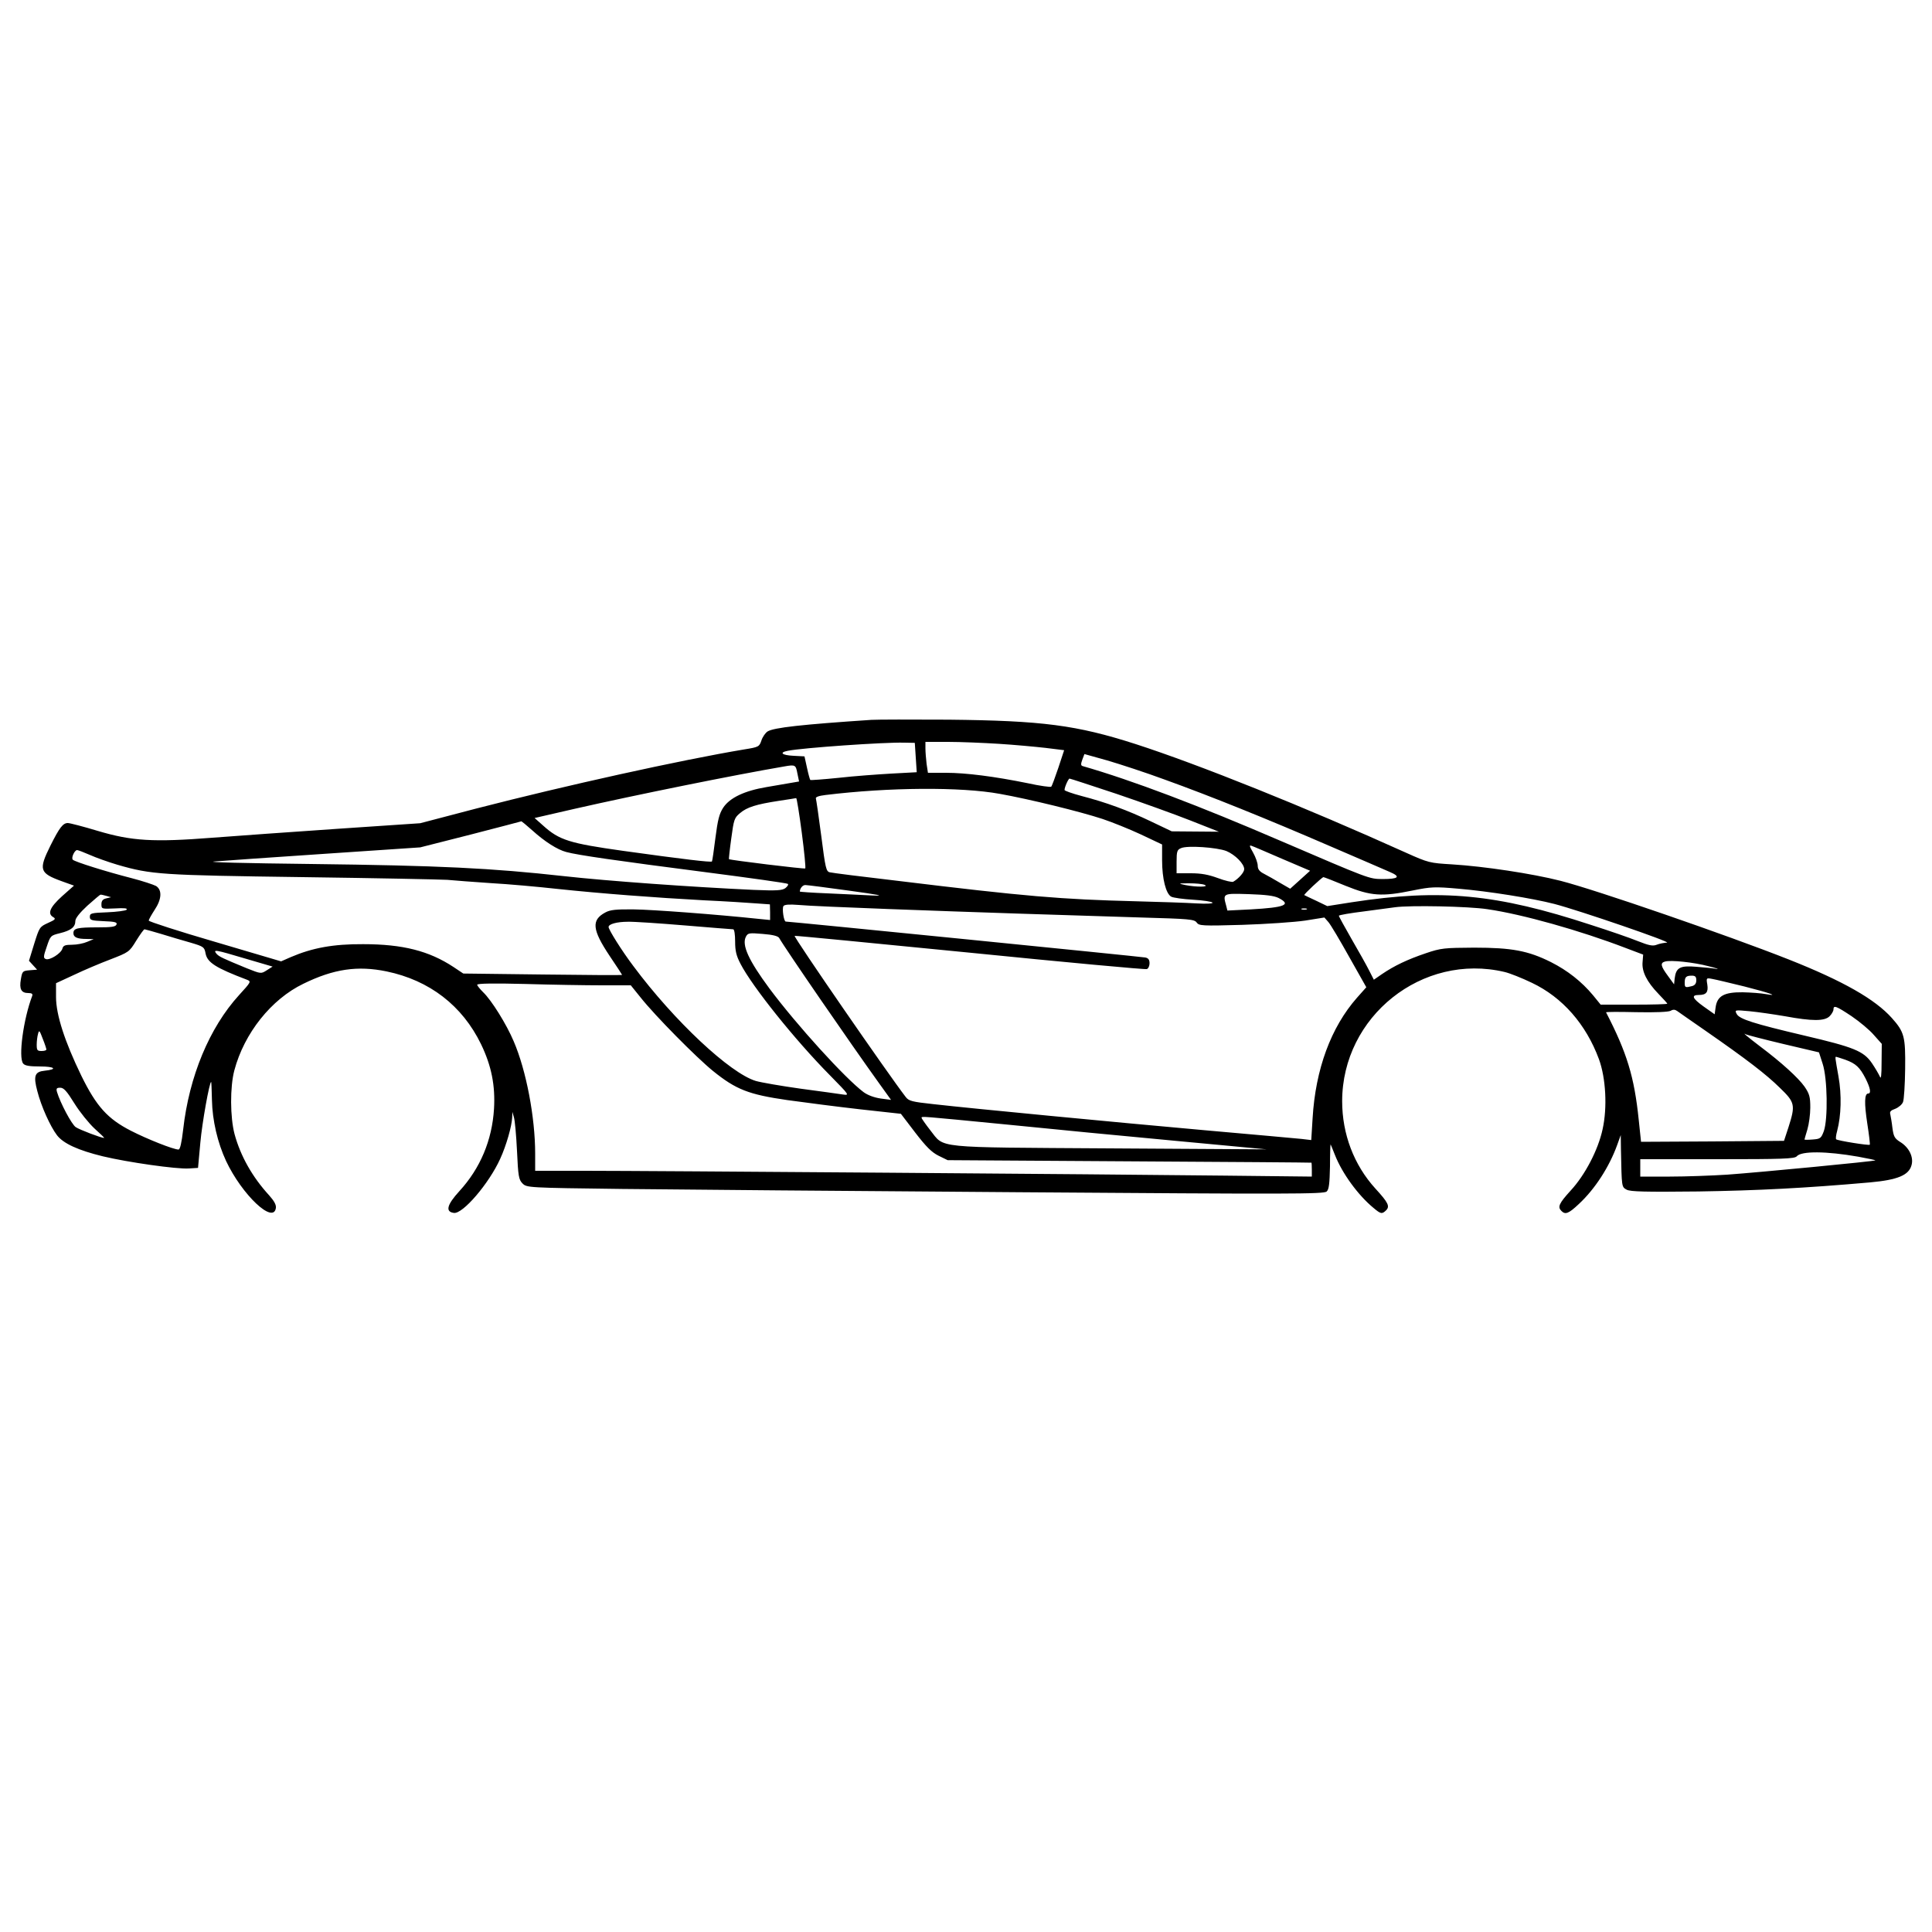 <?xml version="1.0" encoding="UTF-8" standalone="yes"?>
<svg version="1.0" xmlns="http://www.w3.org/2000/svg" width="100mm" height="100mm" viewBox="0 0 1000 1000" preserveAspectRatio="xMidYMid meet">
  <g transform="translate(0,1000) scale(0.1,-0.1)" fill="#000000" stroke="none">
    <path d="M4510 6274 c-360 -24 -505 -40 -537 -60 -11 -7 -26 -28 -32 -47 -11
-32 -14 -34 -89 -46 -329 -55 -926 -187 -1387 -306 l-290 -76 -430 -29 c-236
-16 -527 -37 -645 -46 -307 -24 -418 -17 -593 35 -76 23 -146 41 -156 41 -25
0 -43 -23 -90 -117 -62 -125 -57 -142 58 -184 l64 -23 -62 -55 c-64 -58 -77
-91 -44 -109 13 -8 8 -13 -28 -29 -44 -20 -45 -22 -72 -108 l-27 -88 21 -23
21 -23 -38 -3 c-37 -3 -39 -5 -46 -47 -9 -51 2 -71 39 -71 17 0 23 -4 20 -14
-46 -120 -73 -320 -47 -351 9 -11 32 -15 88 -15 76 0 92 -15 23 -22 -51 -5
-59 -26 -38 -105 20 -79 67 -183 102 -229 33 -43 110 -78 237 -109 129 -31
382 -67 445 -63 l48 3 12 131 c9 102 47 314 56 314 1 0 3 -42 4 -93 2 -106 29
-221 73 -316 83 -176 246 -330 258 -243 2 16 -9 36 -35 65 -87 95 -148 203
-179 317 -23 87 -24 244 -1 330 51 192 191 368 357 448 157 77 281 95 431 64
222 -46 392 -177 489 -377 54 -112 74 -214 67 -334 -10 -163 -71 -308 -179
-426 -65 -71 -74 -107 -29 -113 46 -7 182 152 240 280 32 70 60 169 62 214 l1
29 8 -28 c5 -15 12 -93 16 -174 6 -132 9 -149 29 -169 22 -21 25 -22 516 -28
272 -3 1200 -11 2062 -17 1395 -10 1571 -10 1584 4 12 11 15 42 17 130 0 63 2
114 3 114 1 -1 11 -26 23 -56 37 -94 119 -207 199 -273 38 -32 44 -33 65 -13
21 21 12 40 -55 113 -111 122 -172 282 -172 452 0 439 415 770 841 669 26 -6
89 -31 141 -56 158 -75 280 -214 347 -395 36 -98 44 -251 19 -363 -23 -107
-91 -237 -165 -317 -61 -67 -69 -85 -48 -106 20 -20 37 -14 90 36 84 78 158
193 199 307 l18 50 1 -75 c4 -197 3 -193 30 -208 20 -10 94 -12 370 -9 310 5
549 17 890 47 142 13 200 37 214 89 12 42 -13 93 -60 121 -28 18 -33 28 -39
73 -3 28 -9 60 -11 70 -4 13 3 20 26 28 17 7 35 22 40 35 5 12 10 90 11 171 2
168 -4 191 -69 264 -87 97 -251 191 -534 303 -316 125 -1000 361 -1181 407
-145 37 -396 75 -561 85 -116 7 -122 8 -240 61 -523 236 -1071 456 -1399 562
-305 98 -482 121 -967 126 -190 1 -370 1 -400 -1z m230 -195 l5 -76 -130 -7
c-71 -4 -195 -13 -274 -22 -79 -8 -145 -13 -147 -11 -2 2 -10 30 -17 63 l-13
59 -57 3 c-60 3 -76 17 -29 26 74 15 498 45 602 42 l55 -1 5 -76z m430 71 c80
-5 188 -15 241 -21 l97 -12 -30 -91 c-17 -50 -33 -94 -37 -98 -3 -3 -58 4
-121 18 -172 35 -320 54 -424 54 l-93 0 -7 46 c-3 26 -6 62 -6 80 l0 34 118 0
c64 0 182 -5 262 -10z m861 -186 c233 -84 526 -202 854 -344 143 -62 282 -121
308 -133 59 -25 47 -37 -38 -37 -69 1 -64 -1 -525 197 -422 182 -769 314
-1027 388 -9 3 -9 11 -1 33 l11 29 118 -33 c65 -19 200 -63 300 -100z m-1904
34 l9 -43 -41 -7 c-22 -4 -80 -14 -128 -22 -113 -19 -190 -55 -224 -107 -20
-31 -28 -62 -40 -156 -8 -65 -16 -119 -18 -122 -6 -5 -144 11 -460 55 -277 39
-330 55 -414 131 l-44 39 209 48 c312 71 826 175 1084 219 56 10 59 8 67 -35z
m1652 -107 c130 -44 302 -106 383 -138 l147 -58 -122 1 -122 1 -107 51 c-121
58 -233 99 -360 132 -49 13 -88 27 -88 31 0 15 20 59 26 59 4 0 113 -36 243
-79z m-604 0 c152 -27 417 -92 532 -130 48 -16 138 -52 198 -80 l110 -52 0
-82 c0 -96 20 -173 47 -188 11 -6 62 -13 114 -16 52 -3 97 -10 100 -15 3 -5
-32 -7 -83 -4 -48 3 -189 8 -313 11 -391 10 -570 25 -1235 106 -181 21 -339
41 -350 44 -19 4 -23 22 -44 187 -13 101 -26 188 -28 195 -3 7 14 14 49 18
326 40 701 43 903 6z m-1025 -201 c13 -99 21 -182 18 -185 -4 -4 -389 43 -395
48 -1 1 4 50 12 107 13 98 16 107 45 131 36 31 84 46 202 64 46 7 86 13 89 14
3 1 16 -80 29 -179z m-1396 13 c65 -59 131 -101 177 -113 58 -16 268 -46 718
-104 232 -30 425 -57 429 -61 4 -4 -2 -13 -13 -22 -17 -12 -44 -14 -165 -9
-324 15 -755 46 -980 71 -378 42 -644 55 -1310 63 -343 4 -550 9 -500 13 47 4
306 22 575 40 l490 33 260 66 c143 37 262 68 264 69 1 0 26 -20 55 -46z m3884
-149 l143 -61 -52 -47 -51 -46 -52 30 c-28 17 -66 38 -83 47 -24 12 -33 24
-33 42 0 14 -11 45 -24 68 -19 33 -21 40 -8 35 10 -3 81 -34 160 -68z m-290
41 c45 -19 92 -66 92 -94 0 -16 -29 -49 -57 -65 -6 -3 -42 5 -79 19 -49 18
-86 25 -140 25 l-74 0 0 60 c0 53 3 62 23 70 32 15 186 4 235 -15z m-5883 -20
c31 -14 96 -37 143 -51 176 -51 226 -54 960 -64 378 -5 714 -12 747 -14 33 -3
134 -11 225 -17 91 -5 246 -19 345 -30 227 -24 503 -45 760 -59 110 -5 232
-13 270 -16 l70 -5 1 -41 0 -40 -60 6 c-217 23 -549 48 -646 49 -91 1 -122 -2
-147 -16 -73 -39 -68 -89 22 -224 36 -53 65 -98 65 -99 0 -2 -185 -1 -411 2
l-411 5 -51 34 c-126 83 -262 118 -467 118 -155 1 -263 -19 -375 -67 l-50 -22
-342 101 c-189 55 -343 105 -343 110 0 6 14 30 30 55 37 55 40 103 8 124 -13
7 -70 26 -128 41 -129 33 -292 84 -303 95 -10 9 9 50 22 50 5 0 34 -11 66 -25z
m6500 -160 c131 -53 187 -57 348 -24 94 19 113 20 237 9 153 -13 380 -49 496
-79 127 -33 611 -199 582 -200 -15 -1 -38 -5 -53 -11 -20 -8 -40 -4 -98 19
-39 16 -149 54 -243 84 -487 160 -776 188 -1237 117 l-127 -20 -58 28 c-31 14
-59 28 -61 29 -4 3 91 92 99 93 3 0 55 -20 115 -45z m-730 5 c27 -12 -45 -12
-100 -1 -38 8 -38 9 20 9 33 0 69 -3 80 -8z m-1840 -30 c160 -22 189 -28 120
-25 -49 3 -154 7 -232 11 -79 3 -143 8 -143 9 0 17 15 35 29 34 9 0 111 -13
226 -29z m2223 -38 c68 -35 33 -49 -144 -59 l-121 -6 -6 24 c-18 66 -19 65
116 61 87 -3 131 -8 155 -20z m-6068 11 l25 -7 -25 -6 c-18 -4 -25 -13 -25
-30 0 -25 1 -25 70 -22 49 3 67 1 60 -7 -6 -5 -51 -11 -100 -13 -82 -3 -90 -5
-90 -23 0 -18 8 -20 72 -23 58 -2 71 -6 66 -17 -4 -12 -26 -15 -98 -15 -106 0
-125 -5 -125 -30 0 -21 19 -30 68 -30 l37 -1 -34 -14 c-18 -8 -53 -15 -78 -15
-36 0 -46 -4 -50 -20 -7 -25 -66 -62 -86 -54 -13 5 -13 13 5 64 19 57 20 58
69 70 57 14 79 32 79 63 0 14 22 42 62 79 35 31 65 57 68 57 3 1 16 -2 30 -6z
m4045 -68 c449 -17 922 -32 1313 -44 247 -7 274 -9 286 -26 12 -17 28 -18 237
-12 123 4 269 14 324 22 l100 16 21 -24 c12 -14 60 -95 108 -181 l88 -156 -48
-54 c-135 -153 -215 -370 -230 -624 l-7 -113 -51 6 c-28 3 -253 23 -501 45
-470 42 -1191 111 -1404 135 -110 12 -127 16 -143 37 -89 115 -581 828 -575
834 1 2 409 -38 906 -87 497 -50 910 -88 917 -85 8 3 14 17 14 30 0 18 -6 27
-22 30 -19 4 -1840 186 -1861 186 -10 0 -20 67 -12 80 5 8 30 10 79 6 39 -4
247 -13 461 -21z m3104 -1 c180 -26 479 -110 716 -201 l90 -34 -3 -38 c-5 -49
22 -103 82 -165 25 -26 46 -49 46 -51 0 -3 -78 -5 -172 -5 l-173 0 -39 48
c-60 72 -133 129 -218 172 -118 59 -203 75 -398 75 -154 -1 -171 -2 -250 -29
-95 -32 -164 -65 -227 -108 l-42 -29 -25 49 c-13 26 -54 99 -90 161 -36 63
-66 117 -66 121 0 4 60 14 133 23 72 10 143 19 157 21 76 11 382 5 479 -10z
m-936 -1 c-7 -2 -19 -2 -25 0 -7 3 -2 5 12 5 14 0 19 -2 13 -5z m-3218 -83
c132 -11 245 -20 250 -20 6 0 10 -28 10 -63 0 -49 6 -74 28 -116 61 -118 282
-394 462 -576 103 -105 103 -105 67 -100 -20 3 -119 17 -218 30 -100 14 -204
32 -232 40 -133 40 -422 310 -634 595 -59 78 -128 188 -128 202 0 15 43 27
100 27 30 1 163 -8 295 -19z m-2711 -44 c45 -14 113 -34 152 -45 68 -20 72
-23 78 -56 9 -47 53 -75 214 -136 23 -9 22 -11 -41 -80 -153 -168 -258 -420
-289 -696 -8 -69 -16 -103 -24 -103 -26 0 -162 54 -246 97 -121 62 -179 126
-257 285 -86 177 -131 316 -131 407 l0 72 93 43 c50 24 135 60 188 80 95 37
98 38 134 97 20 32 39 59 43 59 3 0 42 -11 86 -24z m3199 -21 c29 -52 374
-553 515 -749 l64 -89 -53 7 c-34 5 -67 17 -89 33 -96 72 -345 346 -487 536
-108 146 -145 226 -122 269 10 19 17 20 87 14 52 -4 79 -11 85 -21z m-2762
-107 l140 -41 -30 -19 c-30 -19 -30 -19 -103 10 -126 52 -144 60 -158 76 -18
23 -7 21 151 -26z m7572 -39 c40 -10 59 -16 42 -14 -16 3 -64 8 -105 11 -85 7
-105 -4 -112 -61 l-3 -30 -32 44 c-37 50 -41 67 -15 74 29 9 150 -4 225 -24z
m-63 -73 c0 -16 -7 -26 -22 -30 -35 -9 -38 -8 -38 17 0 30 7 37 37 37 18 0 23
-6 23 -24z m249 -32 c130 -33 187 -53 108 -39 -21 4 -74 8 -117 9 -96 1 -132
-19 -140 -78 l-5 -36 -58 41 c-57 41 -65 59 -24 59 39 0 50 15 44 54 -6 35 -5
35 26 29 18 -3 92 -21 166 -39z m-5914 6 l150 0 50 -62 c75 -95 290 -312 375
-381 120 -97 185 -122 385 -151 94 -13 264 -35 379 -48 l209 -23 74 -97 c57
-74 85 -102 121 -120 l47 -23 940 -6 c517 -3 941 -6 943 -7 1 -1 2 -18 2 -37
l0 -35 -452 5 c-586 7 -2976 25 -3310 25 l-258 0 0 89 c0 187 -46 430 -111
581 -37 88 -115 213 -158 254 -17 17 -31 34 -31 39 0 7 89 8 248 4 136 -4 315
-7 397 -7z m6469 -160 c41 -28 93 -71 115 -97 l41 -46 -1 -96 c0 -69 -3 -90
-9 -73 -6 13 -24 44 -41 69 -43 63 -94 83 -350 143 -263 62 -336 85 -350 112
-11 21 -10 21 66 14 43 -4 125 -16 184 -26 141 -26 205 -26 231 0 11 11 20 27
20 35 0 23 13 19 94 -35z m-758 -74 c216 -150 316 -227 386 -296 79 -76 82
-89 45 -205 l-23 -70 -370 -3 -370 -2 -12 114 c-23 223 -61 347 -169 556 -2 3
69 3 156 1 99 -2 166 1 178 7 13 8 23 7 34 -1 9 -7 75 -52 145 -101z m-8586
-98 c0 -5 -11 -8 -25 -8 -22 0 -25 4 -25 33 0 17 3 43 7 56 5 21 8 18 24 -25
11 -27 19 -52 19 -56z m8992 28 l183 -43 19 -59 c25 -76 28 -287 6 -349 -14
-37 -18 -40 -57 -43 -24 -2 -43 -2 -43 0 0 2 7 25 15 52 8 27 15 78 15 113 0
55 -4 71 -30 109 -32 45 -118 124 -230 208 -67 51 -95 75 -73 62 6 -3 94 -26
195 -50z m319 -81 c55 -20 75 -39 105 -97 25 -50 30 -78 14 -78 -20 0 -21 -50
-5 -155 9 -58 15 -108 13 -110 -5 -5 -167 21 -174 28 -3 3 -1 22 5 43 21 80
24 186 7 282 -18 101 -18 102 -12 102 2 0 23 -7 47 -15z m-9166 -226 c28 -45
75 -103 104 -130 30 -27 53 -49 50 -49 -15 0 -126 42 -147 56 -21 14 -80 125
-97 182 -5 18 -2 22 17 22 18 0 34 -18 73 -81z m4820 -109 c226 -23 622 -61
880 -85 l470 -44 -810 5 c-923 6 -854 -1 -930 94 -25 32 -45 61 -45 64 0 9 -7
9 435 -34z m4413 -167 c50 -9 91 -18 89 -19 -5 -5 -600 -62 -767 -74 -80 -5
-214 -10 -297 -10 l-153 0 0 45 0 45 399 0 c336 0 400 2 411 15 23 28 153 27
318 -2z"/>
  </g>
</svg>